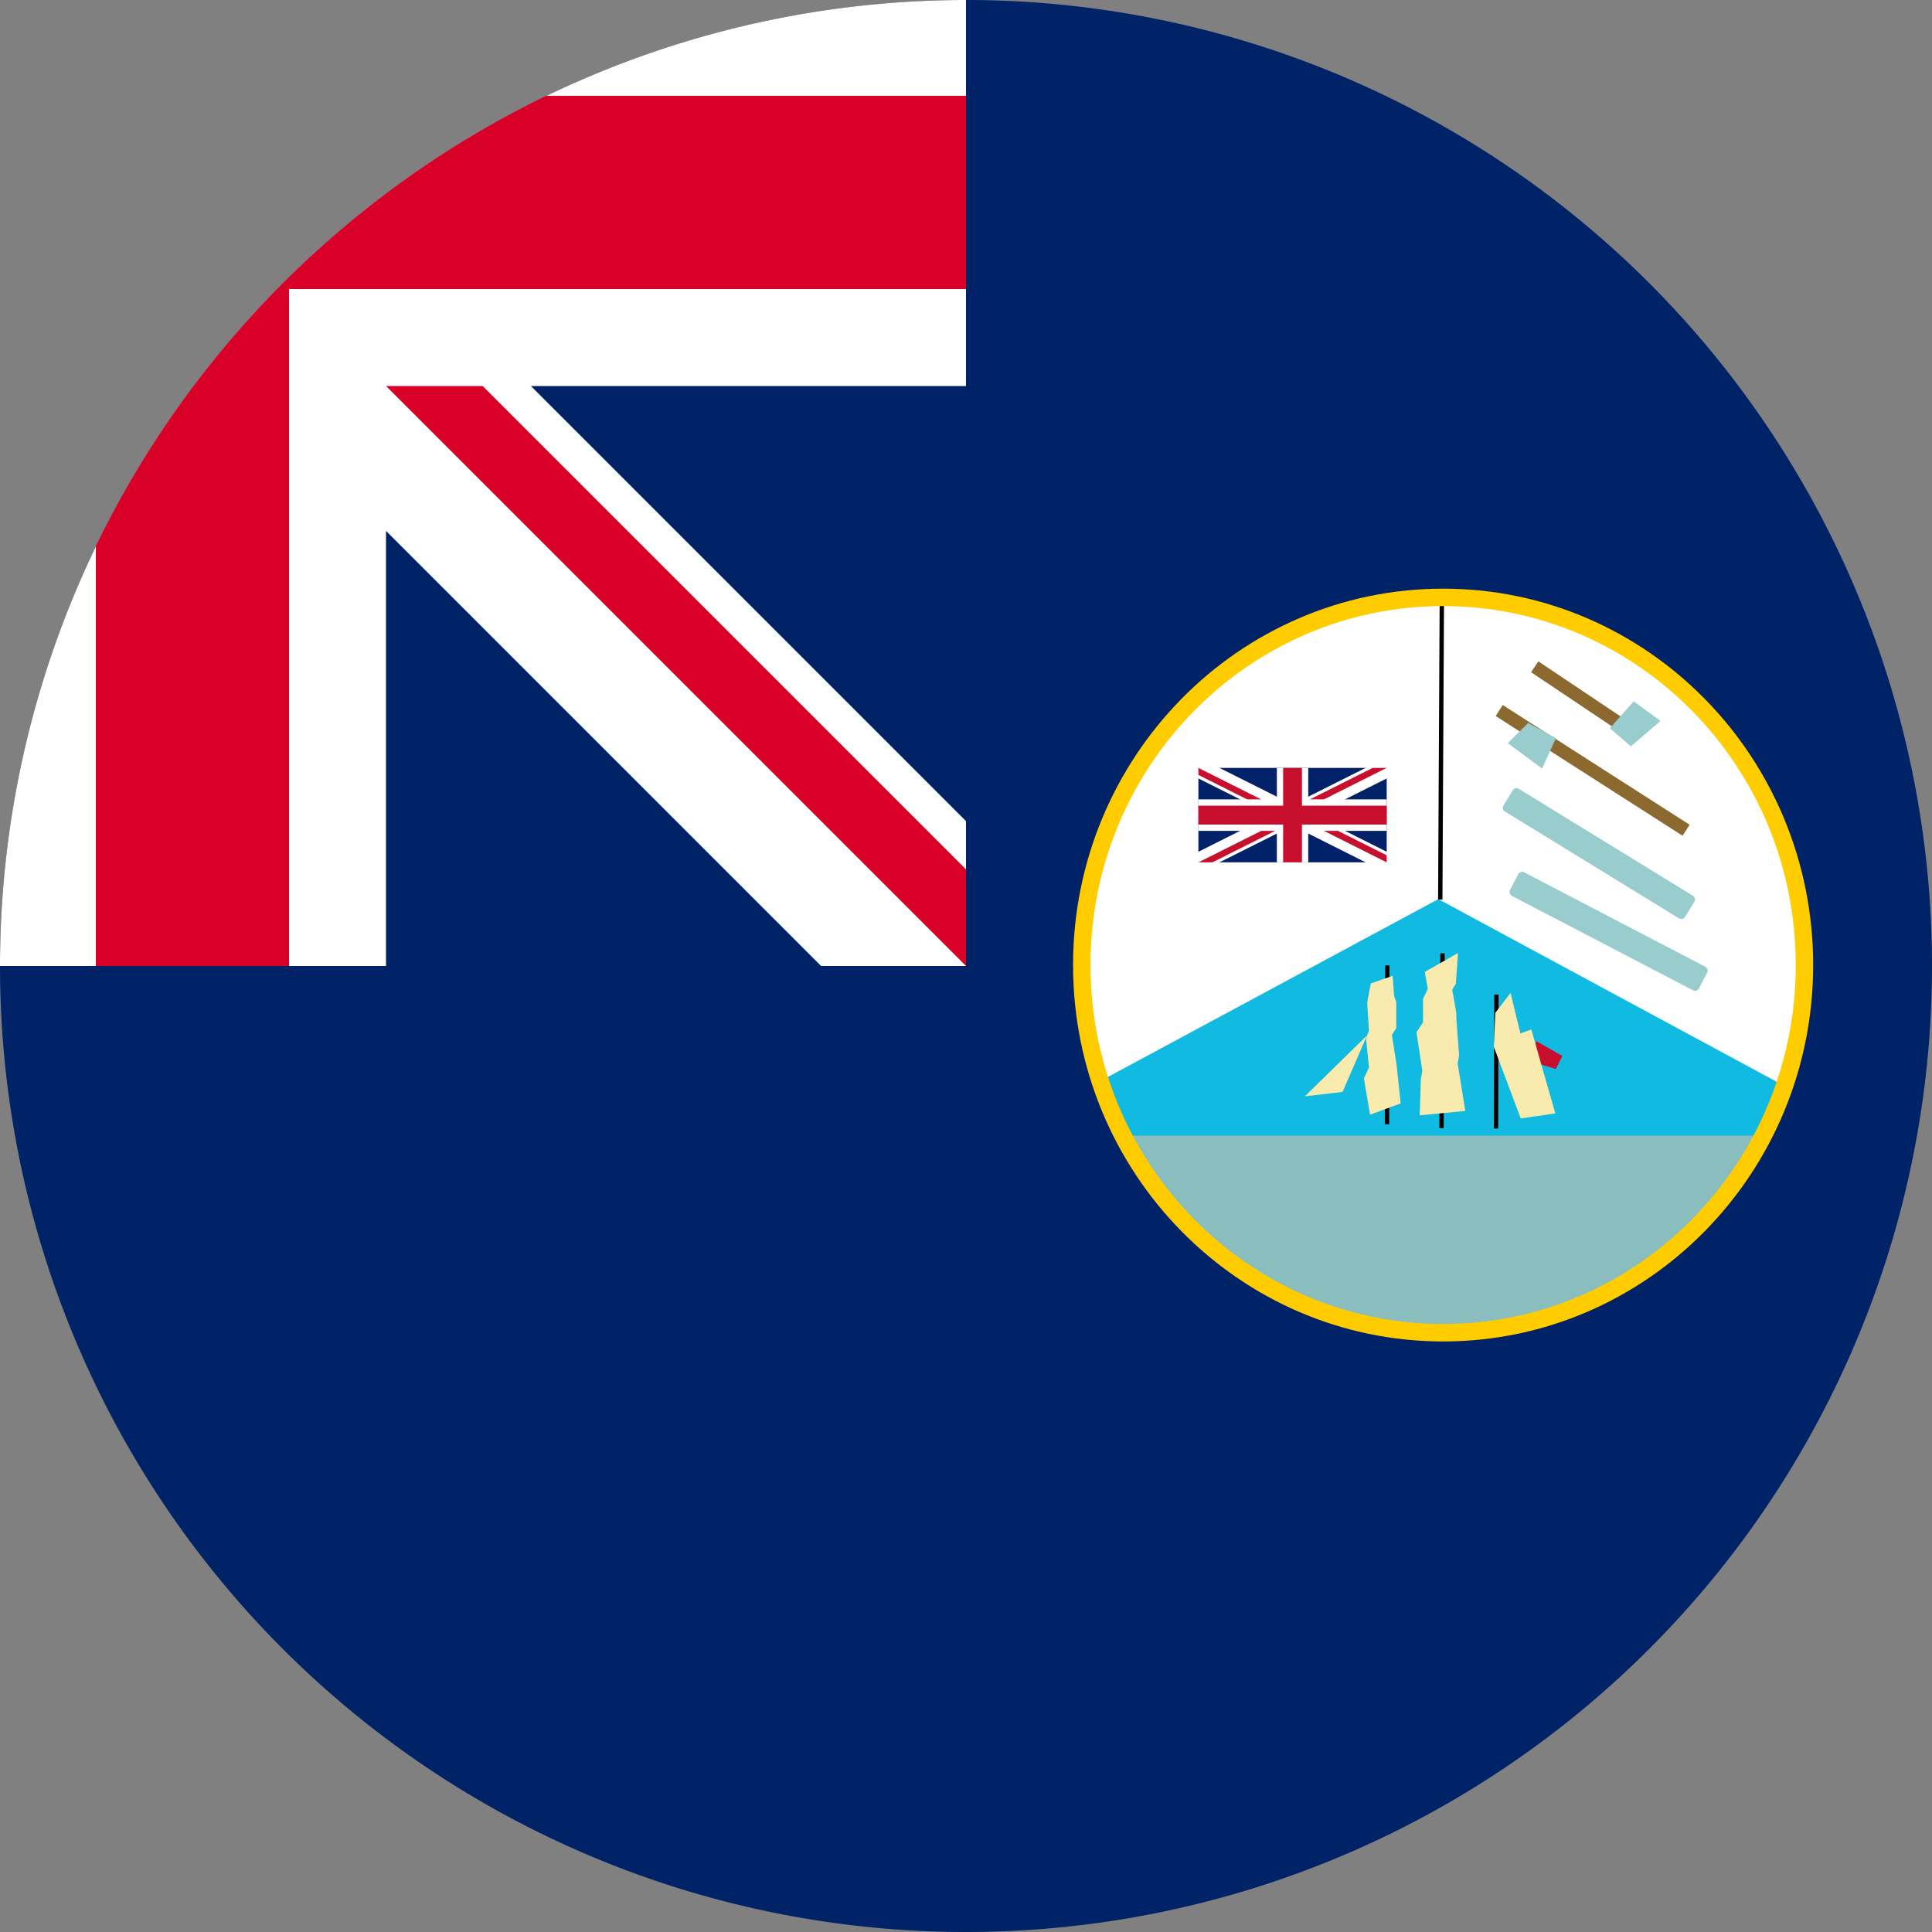 <?xml version="1.0" encoding="UTF-8" standalone="no"?> <svg xmlns:inkscape="http://www.inkscape.org/namespaces/inkscape" xmlns:sodipodi="http://sodipodi.sourceforge.net/DTD/sodipodi-0.dtd" xmlns="http://www.w3.org/2000/svg" xmlns:svg="http://www.w3.org/2000/svg" xml:space="preserve" width="512" height="512" fill="none" version="1.1" id="svg23"><rect width="100%" height="100%" fill="#808080" stroke="none"/><defs id="defs1"><clipPath id="clipPath24"><g id="g25"><path d="M 295.251,155.999 H 453.16 V 355.993 H 295.251 Z" id="path24" style="stroke-width:0.117"></path></g></clipPath><clipPath id="clipPath25"><g id="g26"><path d="M 295.251,155.999 H 453.16 V 355.993 H 295.251 Z" id="path25" style="stroke-width:0.117"></path></g></clipPath><clipPath id="clipPath26"><g id="g27"><path d="M 295.251,155.999 H 453.16 V 355.993 H 295.251 Z" id="path26" style="stroke-width:0.117"></path></g></clipPath><clipPath id="clipPath27"><g id="g28"><path d="M 295.251,155.999 H 453.16 V 355.993 H 295.251 Z" id="path27" style="stroke-width:0.117"></path></g></clipPath><clipPath id="clipPath28"><g id="g29"><path d="M 295.251,155.999 H 453.16 V 355.993 H 295.251 Z" id="path28" style="stroke-width:0.117"></path></g></clipPath><clipPath id="clipPath29"><g id="g30"><path d="M 295.251,155.999 H 453.16 V 355.993 H 295.251 Z" id="path29" style="stroke-width:0.117"></path></g></clipPath><clipPath id="clipPath30"><g id="g31"><path d="M 295.251,155.999 H 453.16 V 355.993 H 295.251 Z" id="path30" style="stroke-width:0.117"></path></g></clipPath><clipPath id="clipPath31"><g id="g32"><path d="M 295.251,155.999 H 453.16 V 355.993 H 295.251 Z" id="path31" style="stroke-width:0.117"></path></g></clipPath><clipPath id="clipPath32"><g id="g33"><path d="M 295.251,155.999 H 453.16 V 355.993 H 295.251 Z" id="path32" style="stroke-width:0.117"></path></g></clipPath><clipPath id="clipPath33"><g id="g34"><path d="M 295.251,155.999 H 453.16 V 355.993 H 295.251 Z" id="path33" style="stroke-width:0.117"></path></g></clipPath><clipPath id="clipPath34"><g id="g35"><path d="M 295.251,155.999 H 453.16 V 355.993 H 295.251 Z" id="path34" style="stroke-width:0.117"></path></g></clipPath><clipPath id="clipPath35"><g id="g36"><path d="M 295.251,155.999 H 453.16 V 355.993 H 295.251 Z" id="path35" style="stroke-width:0.117"></path></g></clipPath><clipPath id="clipPath36"><g id="g37"><path d="M 295.251,155.999 H 453.16 V 355.993 H 295.251 Z" id="path36" style="stroke-width:0.117"></path></g></clipPath><clipPath id="clipPath37"><g id="g38"><path d="M 295.251,155.999 H 453.16 V 355.993 H 295.251 Z" id="path37" style="stroke-width:0.117"></path></g></clipPath><clipPath id="clipPath38"><g id="g39"><path d="M 295.251,155.999 H 453.16 V 355.993 H 295.251 Z" id="path38" style="stroke-width:0.117"></path></g></clipPath><clipPath id="clipPath39"><g id="g40"><path d="M 295.251,155.999 H 453.16 V 355.993 H 295.251 Z" id="path39" style="stroke-width:0.117"></path></g></clipPath><clipPath id="clipPath40"><g id="g41"><path d="M 295.251,155.999 H 453.16 V 355.993 H 295.251 Z" id="path40" style="stroke-width:0.117"></path></g></clipPath><clipPath id="clip0"><path d="M3029.5 1077.5 3178 1077.5 3178 1152ZM3029.5 1077.5 3029.5 1152 2881 1152ZM3029.5 1077.5 2881 1077.5 2881 1003ZM3029.5 1077.5 3029.5 1003 3178 1003Z" id="path1"></path></clipPath></defs><path fill="#002266" d="M 512,256 A 256,256 0 1 1 0,256 L 256,0 a 256,256 0 0 1 256,256" id="path2"></path><path fill="#002266" d="M 256,0 V 256 H 0 A 256,256 0 0 1 256,0" id="path3"></path><path fill="#eeeeee" d="M 217.6,256 H 256 V 217.6 L 140.7,102.3 H 256 V 0 A 256,256 0 0 0 0,256 H 102.3 V 140.7 Z" id="path4" style="fill:#ffffff;fill-opacity:1"></path><path fill="#d80027" d="M 256,76.6 V 25.4 H 144.7 A 257,257 0 0 0 25.4,144.7 V 256 H 76.6 V 76.6 Z" id="path5"></path><path fill="#d80027" d="M 256,230.4 V 256 L 102.3,102.3 h 25.6 z" id="path6"></path><g style="overflow:hidden" id="g1" transform="matrix(0.168,0,0,0.168,284.327,155.958)"><g transform="translate(-2683,-720)" id="g31-5"><path d="m 2695,1321 c 0,-320.33 255.2,-580 570,-580 314.8,0 570,259.67 570,580 0,320.33 -255.2,580 -570,580 -314.8,0 -570,-259.67 -570,-580 z" fill="#ffffff" fill-rule="evenodd" id="path2-9"></path><path d="m 3259.43,1210 547.57,295.58 -14.75,41.05 C 3705.78,1754.88 3503.36,1901 3267.43,1901 3031.5,1901 2829.07,1754.88 2742.6,1546.63 l -17.6,-48.99 z" fill="#10bae0" fill-rule="evenodd" id="path3-5"></path><path d="m 2754,1583 h 1016 l -6.86,14.48 C 3666.63,1778.27 3478.4,1901 3262,1901 c -216.4,0 -404.63,-122.73 -501.14,-303.52 z" fill="#8abebe" fill-rule="evenodd" id="path4-2"></path><path d="M 0,0 2.488,469.194" stroke="#000000" stroke-width="6.875" stroke-miterlimit="8" fill="none" fill-rule="evenodd" transform="matrix(1,0,0,-1,3262.5,1210.69)" id="path5-9"></path><path d="m 3049,1521 98,-96 -38.62,89.1 z" fill="#f9eaae" fill-rule="evenodd" id="path6-0"></path><path d="m 3023,1521 78,29.04 -11.96,11.96 z" fill-rule="evenodd" id="path7"></path><path d="m 3118,1551 104.38,14.86 127.89,1.14 83.73,-6.86 -8.6,22.29 -274.71,0.57 z" fill-rule="evenodd" id="path8"></path><path d="M 0,0 0.515,250.608" stroke="#000000" stroke-width="6.875" stroke-miterlimit="8" fill="none" fill-rule="evenodd" transform="matrix(-1,0,0,1,3179.01,1314.5)" id="path9"></path><path d="M 0,0 1.558,275.754" stroke="#000000" stroke-width="6.875" stroke-miterlimit="8" fill="none" fill-rule="evenodd" transform="matrix(-1,0,0,1,3266.06,1295.5)" id="path10"></path><path d="M 0,0 0.654,211.287" stroke="#000000" stroke-width="6.875" stroke-miterlimit="8" fill="none" fill-rule="evenodd" transform="matrix(-1,0,0,1,3351.15,1360.5)" id="path11"></path><path d="m 3152.91,1343.01 -5.74,30.3 2.87,44.03 -4.59,12.58 4.59,45.75 -8.04,17.15 9.76,57.18 48.24,-17.73 -6.32,-60.04 -7.46,-48.03 6.89,-10.86 v -40.6 l -3.45,-10.29 -2.29,-31.45 z" fill="#f9eaae" fill-rule="evenodd" id="path12"></path><path d="m 3238.22,1324.78 52.29,-29.78 -3.45,48.68 -5.75,9.16 6.32,35.51 0.58,15.46 4.02,52.12 -2.3,13.17 12.07,75.03 -71.83,6.87 1.73,-57.27 2.29,-13.17 -9.19,-60.71 10.34,-15.46 v -37.23 l 7.47,-15.46 z" fill="#f9eaae" fill-rule="evenodd" id="path13"></path><path d="m 3414.3,1434 40.7,23.43 -10.17,20.57 -41.83,-12.57 z" fill="#c8102e" fill-rule="evenodd" id="path14"></path><path d="m 3349.3,1389.38 -2.3,53.64 42.47,112.98 54.53,-7.99 -37.88,-132.38 -17.22,6.28 -15.5,-63.91 z" fill="#f9eaae" fill-rule="evenodd" id="path15"></path><path d="m 3355.5,912.5 294.84,188.84" stroke="#8c692f" stroke-width="20.625" stroke-miterlimit="8" fill="none" fill-rule="evenodd" id="path16"></path><path d="m 3411.5,843.5 164.91,110.426" stroke="#8c692f" stroke-width="20.625" stroke-miterlimit="8" fill="none" fill-rule="evenodd" id="path17"></path><path d="m 3385.52,1170.73 c 1.78,-3.42 6,-4.75 9.42,-2.96 l 285.63,148.85 c 3.42,1.78 4.75,6 2.96,9.42 l -12.91,24.79 c -1.79,3.42 -6.01,4.75 -9.43,2.97 l -285.62,-148.85 c -3.42,-1.79 -4.75,-6.01 -2.97,-9.43 z" fill="#99cccc" fill-rule="evenodd" id="path18"></path><path d="m 3376.88,1038.38 c 2.02,-3.29 6.32,-4.32 9.61,-2.3 l 274.48,168.52 c 3.29,2.02 4.32,6.32 2.3,9.61 l -14.63,23.82 c -2.02,3.29 -6.32,4.32 -9.61,2.3 l -274.47,-168.52 c -3.29,-2.02 -4.32,-6.32 -2.3,-9.61 z" fill="#99cccc" fill-rule="evenodd" id="path19"></path><path d="M 3530,940.371 3563.14,969 3610,928.919 3567.71,898 Z" fill="#99cccc" fill-rule="evenodd" id="path20"></path><path d="m 3401.24,932 43.76,24 -21.88,48 -54.12,-40 z" fill="#99cccc" fill-rule="evenodd" id="path21"></path><path d="m 2697,1314 c 0,-320.325 255.2,-580 570,-580 314.8,0 570,259.675 570,580 0,320.33 -255.2,580 -570,580 -314.8,0 -570,-259.67 -570,-580 z" stroke="#ffcc00" stroke-width="27.5" stroke-miterlimit="8" fill="none" fill-rule="evenodd" id="path22"></path><g id="g30-9"><g id="g29-6"><g id="g28-4"><g id="g27-0"><path d="M 0,0 V 148.5 H 297 V 0 Z" fill="#012169" transform="matrix(1,0,0,1.003,2881,1003)" id="path23"></path><path d="M 0,0 297,148.5 M 297,0 0,148.5" stroke="#ffffff" stroke-width="29.7" transform="matrix(1,0,0,1.003,2881,1003)" id="path24-0"></path><g clip-path="url(#clip0)" id="g25-2"><path d="M 0,0 297,148.5 M 297,0 0,148.5" stroke="#c8102e" stroke-width="19.8" transform="matrix(1,0,0,1.003,2881,1003)" id="path25-7"></path></g><path d="M 148.5,0 V 148.5 M 0,74.25 h 297" stroke="#ffffff" stroke-width="49.5" transform="matrix(1,0,0,1.003,2881,1003)" id="path26-2"></path><path d="M 148.5,0 V 148.5 M 0,74.25 h 297" stroke="#c8102e" stroke-width="29.7" transform="matrix(1,0,0,1.003,2881,1003)" id="path27-5"></path></g></g></g></g></g></g></svg> 